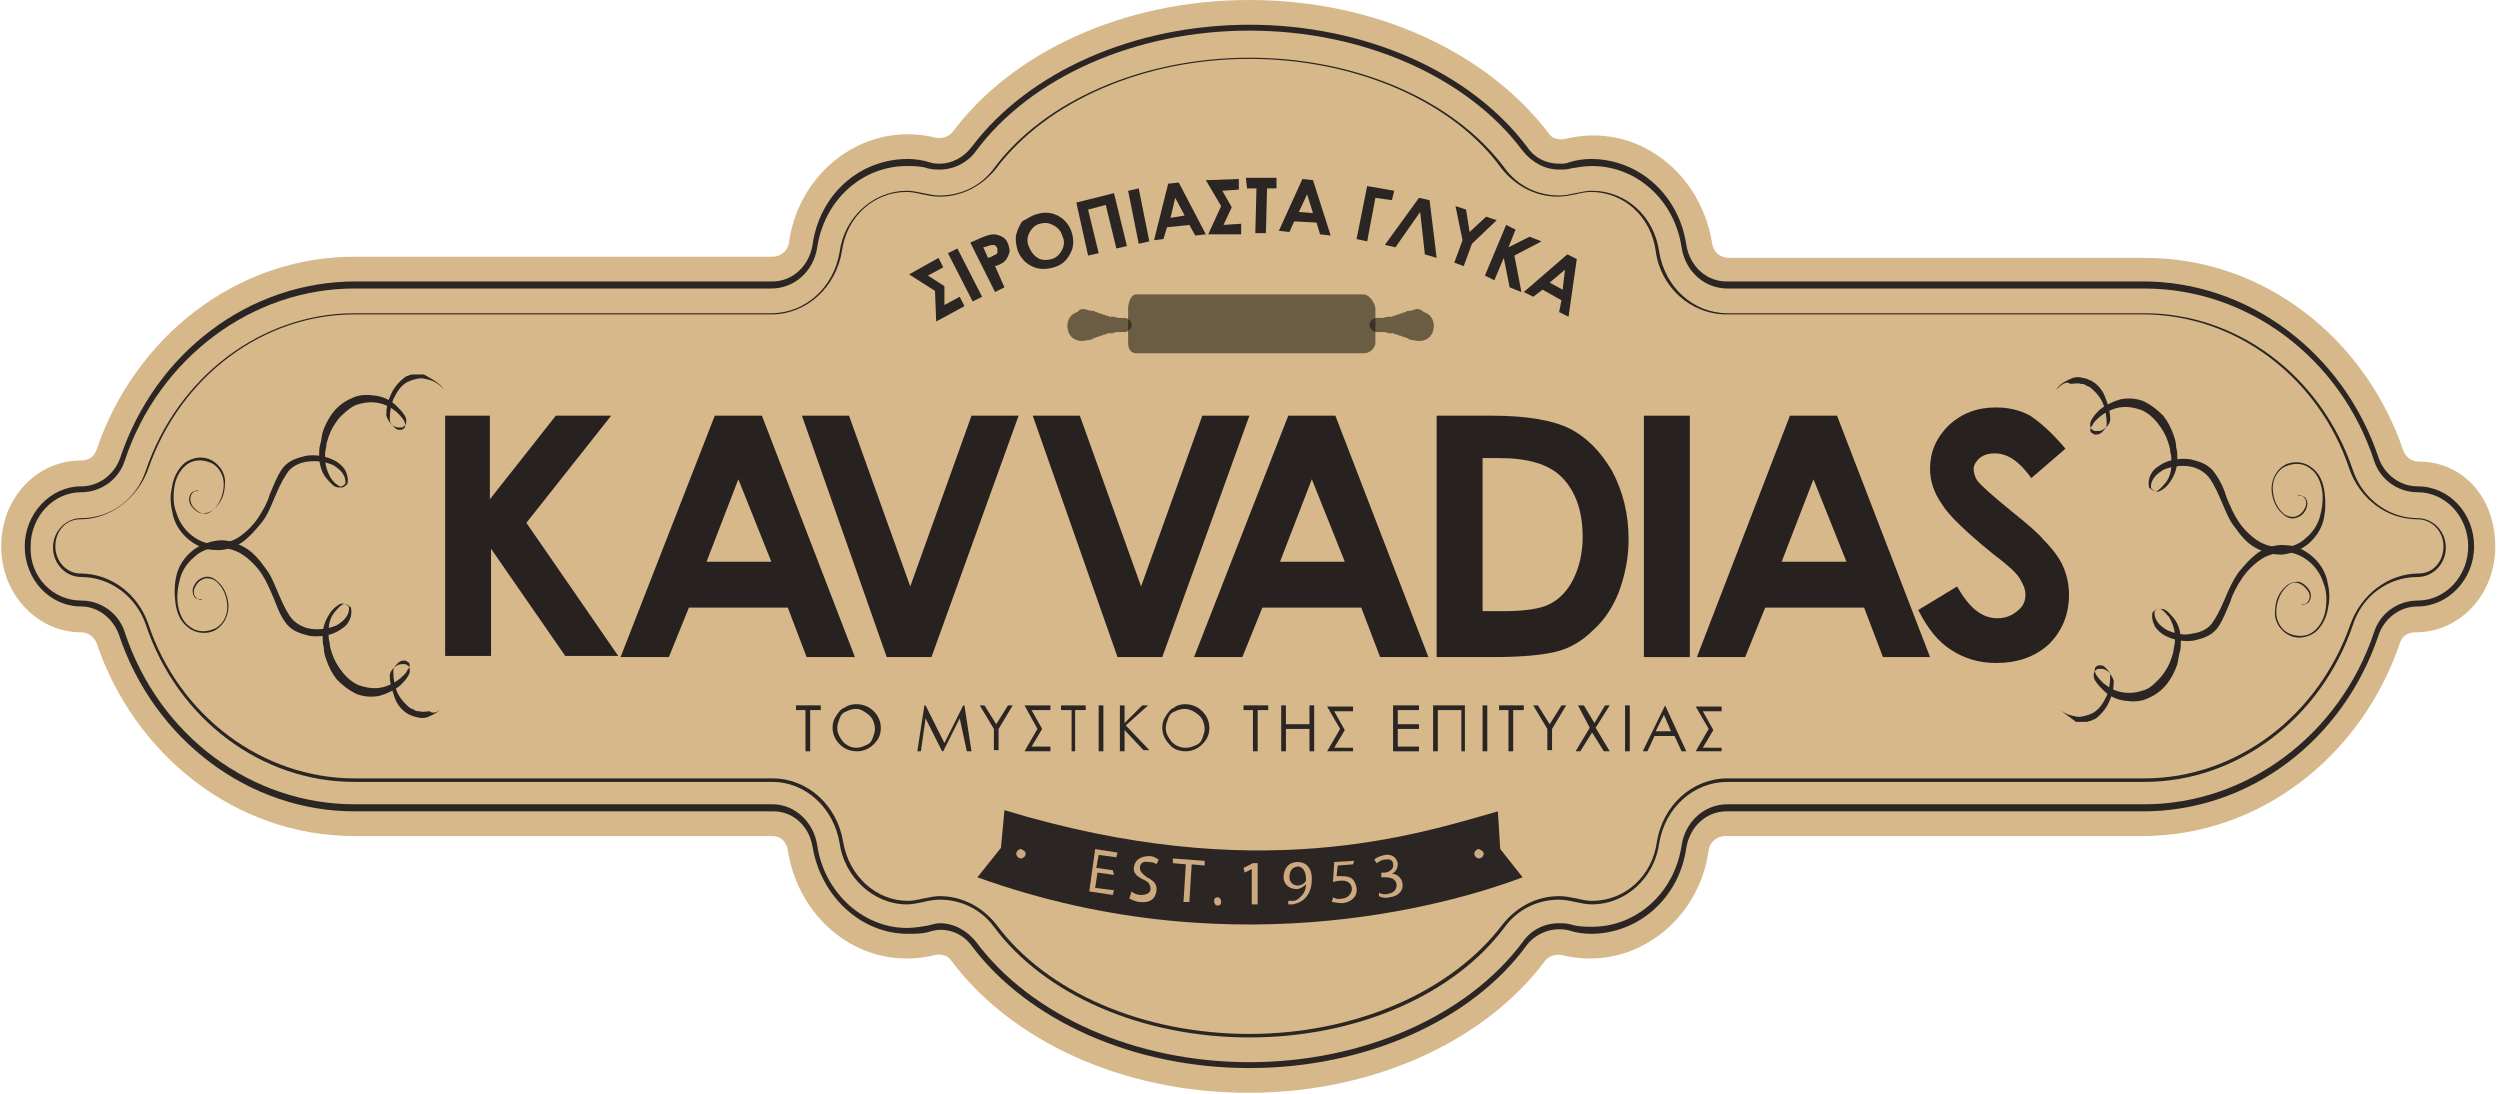 <?xml version="1.0" encoding="utf-8"?>
<!-- Generator: Adobe Illustrator 25.2.0, SVG Export Plug-In . SVG Version: 6.00 Build 0)  -->
<svg version="1.1" id="Layer_1" xmlns="http://www.w3.org/2000/svg" xmlns:xlink="http://www.w3.org/1999/xlink" x="0px" y="0px"
	 viewBox="0 0 212.3 92.9" style="enable-background:new 0 0 212.3 92.9;" xml:space="preserve">
<style type="text/css">
	.st0{fill:#D7B88A;}
	.st1{fill:#2B2523;}
	.st2{fill:#CCA97F;}
	.st3{fill:#272120;}
	.st4{opacity:0.55;fill:#13110C;}
</style>
<g>
	<g>
		<path class="st0" d="M205.4,39.2C205.4,39.2,205.4,39.2,205.4,39.2c-0.6,0-1.1-0.4-1.3-0.9c-3.2-9.5-11.8-16.4-21.9-16.4h-35.4
			c-0.7,0-1.3-0.5-1.4-1.2c-0.8-5.2-5-9.2-10.1-9.2c-0.8,0-1.6,0.1-2.4,0.3c-0.5,0.1-1.1,0-1.4-0.5C126.3,4.5,116.9,0,106.1,0
			C95.3,0,85.9,4.5,80.9,11.2c-0.3,0.4-0.9,0.6-1.4,0.5c-0.8-0.2-1.6-0.3-2.4-0.3c-5.1,0-9.4,4-10.1,9.2c-0.1,0.7-0.7,1.2-1.4,1.2
			H30.1c-10.1,0-18.7,6.9-21.9,16.4c-0.2,0.6-0.7,0.9-1.3,0.9c0,0,0,0,0,0c-3.8,0-6.8,3.2-6.8,7.3s3.1,7.3,6.8,7.3c0,0,0,0,0,0
			c0.6,0,1.1,0.4,1.3,0.9c3.2,9.5,11.8,16.4,21.9,16.4h35.5c0.7,0,1.2,0.5,1.3,1.2c0.8,5.2,5,9.2,10.1,9.2c0.8,0,1.6-0.1,2.4-0.3
			c0.5-0.1,1.1,0,1.4,0.5c5,6.7,14.4,11.2,25.2,11.2c10.8,0,20.2-4.5,25.2-11.2c0.3-0.4,0.9-0.6,1.4-0.5c0.8,0.2,1.6,0.3,2.4,0.3
			c5.1,0,9.4-4,10.1-9.2c0.1-0.7,0.7-1.2,1.4-1.2h35.4c10.1,0,18.7-6.9,21.9-16.4c0.2-0.6,0.7-0.9,1.3-0.9c0,0,0,0,0,0
			c3.8,0,6.8-3.2,6.8-7.3S209.2,39.2,205.4,39.2z"/>
	</g>
	<g>
		<path class="st1" d="M106.1,90.7c-9.8,0-18.8-4-23.6-10.4c-0.8-1.1-2.2-1.6-3.5-1.2c-0.6,0.2-1.3,0.2-1.9,0.2
			c-4,0-7.4-3.2-8.1-7.4c-0.3-1.8-1.7-3-3.3-3H30.1c-8.9,0-17-6-20-15c-0.5-1.4-1.8-2.4-3.2-2.4c-2.7,0-4.8-2.3-4.8-5.1
			c0-2.8,2.2-5.1,4.8-5.1c1.5,0,2.8-1,3.3-2.4c3-9,11-15,20-15h35.4c1.7,0,3.1-1.3,3.4-3.1c0.6-4.3,4-7.3,8.1-7.3
			c0.6,0,1.3,0.1,1.9,0.3c0.3,0.1,0.6,0.1,0.8,0.1c1,0,2-0.5,2.7-1.4c4.8-6.4,13.8-10.4,23.6-10.4c9.8,0,18.8,4,23.6,10.4
			c0.6,0.9,1.6,1.4,2.7,1.4c0.3,0,0.6,0,0.8-0.1c0.6-0.2,1.3-0.3,1.9-0.3c4.1,0,7.5,3.1,8.1,7.3c0.3,1.8,1.7,3.1,3.4,3.1h35.4
			c8.9,0,17,6,20,15c0.5,1.4,1.8,2.4,3.3,2.4c2.7,0,4.8,2.3,4.8,5.1c0,2.8-2.2,5.1-4.8,5.1c-1.5,0-2.8,1-3.3,2.4c-3,9-11,15-20,15
			h-35.4c-1.7,0-3.1,1.3-3.4,3.1c-0.6,4.3-4.1,7.3-8.1,7.3c-0.6,0-1.3-0.1-1.9-0.3c-1.3-0.3-2.7,0.2-3.5,1.2
			C125,86.7,115.9,90.7,106.1,90.7z M79.8,78.4c1.2,0,2.3,0.6,3.1,1.6c4.7,6.3,13.6,10.2,23.2,10.2c9.6,0,18.5-3.9,23.2-10.2
			c0.7-1,1.8-1.6,3.1-1.6c0.3,0,0.6,0,1,0.1c0.6,0.2,1.2,0.2,1.8,0.2c3.8,0,7-2.9,7.6-6.9c0.3-2,1.9-3.5,3.9-3.5h35.4
			c8.7,0,16.6-5.9,19.5-14.6c0.5-1.6,2-2.7,3.7-2.7c2.4,0,4.3-2.1,4.3-4.6c0-2.5-1.9-4.6-4.3-4.6c-1.7,0-3.2-1.1-3.7-2.7
			c-2.9-8.8-10.8-14.6-19.5-14.6h-35.4c-2,0-3.6-1.5-3.9-3.5c-0.6-4-3.8-6.9-7.6-6.9c-0.6,0-1.2,0.1-1.8,0.2c-0.3,0.1-0.6,0.1-1,0.1
			c-1.2,0-2.3-0.6-3.1-1.6c-4.7-6.3-13.6-10.2-23.2-10.2c-9.6,0-18.5,3.9-23.2,10.2c-0.7,1-1.9,1.6-3.1,1.6c-0.3,0-0.6,0-1-0.1
			c-0.6-0.2-1.2-0.2-1.8-0.2c-3.8,0-7,2.9-7.6,6.9c-0.3,2-1.9,3.5-3.9,3.5H30.1c-8.7,0-16.6,5.9-19.5,14.6c-0.5,1.6-2,2.7-3.7,2.7
			c-2.4,0-4.3,2.1-4.3,4.6C2.5,49,4.5,51,6.9,51c1.7,0,3.2,1.1,3.7,2.7c2.9,8.8,10.8,14.6,19.5,14.6h35.5c1.9,0,3.5,1.5,3.8,3.5
			c0.6,4,3.9,7,7.6,7c0.6,0,1.2-0.1,1.8-0.2C79.2,78.5,79.5,78.4,79.8,78.4z"/>
	</g>
	<g>
		<path class="st1" d="M106.1,88.1c-9.1,0-17.4-3.6-21.7-9.4c-1.1-1.5-2.8-2.3-4.6-2.3c-0.5,0-1,0.1-1.4,0.2
			c-0.5,0.1-0.9,0.2-1.4,0.2c-2.8,0-5.3-2.3-5.7-5.2c-0.5-3-2.9-5.2-5.7-5.2H30.1c-7.9,0-15-5.3-17.7-13.3c-0.8-2.4-3-4.1-5.5-4.1
			c-1.3,0-2.4-1.1-2.4-2.5c0-1.4,1.1-2.5,2.4-2.5c2.5,0,4.7-1.6,5.5-4.1c2.7-7.9,9.8-13.3,17.7-13.3h35.4c2.9,0,5.3-2.2,5.8-5.2
			c0.4-3,2.9-5.2,5.7-5.2c0.5,0,0.9,0.1,1.4,0.2c0.5,0.1,0.9,0.2,1.4,0.2c1.8,0,3.5-0.8,4.6-2.3c4.3-5.8,12.7-9.4,21.7-9.4
			c9.1,0,17.4,3.6,21.7,9.4c1.1,1.5,2.8,2.3,4.6,2.3c0.5,0,0.9-0.1,1.4-0.2c0.5-0.1,0.9-0.2,1.4-0.2c2.9,0,5.3,2.2,5.7,5.2
			c0.5,3,2.9,5.2,5.8,5.2h35.4c7.9,0,15,5.3,17.7,13.3c0.8,2.4,3,4.1,5.5,4.1c1.3,0,2.4,1.1,2.4,2.5c0,1.4-1.1,2.5-2.4,2.5
			c-2.5,0-4.7,1.6-5.5,4.1c-2.7,7.9-9.8,13.3-17.7,13.3h-35.4c-2.9,0-5.3,2.2-5.8,5.2c-0.4,3-2.9,5.2-5.7,5.2
			c-0.5,0-0.9-0.1-1.4-0.2c-0.5-0.1-0.9-0.2-1.4-0.2c-1.8,0-3.5,0.8-4.6,2.3C123.5,84.5,115.2,88.1,106.1,88.1z M79.8,76.1
			c1.9,0,3.6,0.9,4.8,2.4c4.3,5.8,12.5,9.3,21.5,9.3c9,0,17.2-3.6,21.5-9.3c1.2-1.5,2.9-2.4,4.8-2.4c0.5,0,1,0.1,1.5,0.2
			c0.4,0.1,0.9,0.2,1.3,0.2c2.8,0,5.1-2.1,5.5-5c0.5-3.1,3-5.4,6-5.4h35.4c7.8,0,14.8-5.3,17.5-13.1c0.9-2.5,3.2-4.3,5.8-4.3
			c1.2,0,2.1-1,2.1-2.3c0-1.3-1-2.3-2.2-2.3c-2.6,0-4.9-1.7-5.8-4.3c-2.6-7.8-9.7-13.1-17.5-13.1h-35.4c-3,0-5.6-2.3-6-5.4
			c-0.4-2.9-2.7-5-5.5-5c-0.4,0-0.9,0.1-1.3,0.2c-0.5,0.1-1,0.2-1.5,0.2c-1.9,0-3.6-0.9-4.8-2.4C123.4,8.6,115.1,5,106.1,5
			c-9,0-17.2,3.6-21.5,9.3c-1.2,1.5-2.9,2.4-4.8,2.4c-0.5,0-1-0.1-1.5-0.2c-0.4-0.1-0.9-0.2-1.3-0.2c-2.8,0-5.1,2.1-5.5,5
			c-0.5,3.1-3,5.4-6,5.4H30.1c-7.8,0-14.8,5.3-17.5,13.1c-0.9,2.5-3.2,4.3-5.8,4.3c-1.2,0-2.1,1-2.1,2.3c0,1.3,1,2.3,2.1,2.3
			c2.6,0,4.9,1.7,5.8,4.3c2.6,7.8,9.7,13.1,17.5,13.1h35.5c3,0,5.5,2.3,6,5.4c0.5,2.9,2.8,5,5.5,5c0.4,0,0.9-0.1,1.3-0.2
			C78.9,76.2,79.4,76.1,79.8,76.1z"/>
	</g>
	<path class="st1" d="M129.3,74.5c-4.5,1.7-23.8,8.1-46.3,0L85,72l0.3-3.2c21.4,6.5,34.9,2.1,41.9,0.1l0.2,3.2L129.3,74.5z"/>
	<g>
		<path class="st2" d="M94.6,74.3l-1.4-0.2L93,75.4l1.6,0.2L94.5,76l-2-0.3l0.5-3.6l1.9,0.3l-0.1,0.4l-1.5-0.2l-0.2,1.1l1.4,0.2
			L94.6,74.3z"/>
		<path class="st2" d="M96.1,75.7c0.2,0.2,0.5,0.3,0.8,0.3c0.5,0,0.8-0.2,0.8-0.5c0-0.3-0.1-0.6-0.6-0.8c-0.6-0.3-0.9-0.6-0.8-1.1
			c0.1-0.6,0.6-0.9,1.3-0.9c0.4,0,0.6,0.2,0.8,0.3l-0.2,0.4c-0.1-0.1-0.3-0.2-0.7-0.2c-0.5-0.1-0.7,0.2-0.7,0.5
			c0,0.3,0.2,0.5,0.6,0.8c0.6,0.3,0.9,0.6,0.8,1.2c-0.1,0.6-0.5,1-1.4,0.9c-0.3,0-0.7-0.2-0.9-0.3L96.1,75.7z"/>
		<path class="st2" d="M100.7,73.4l-1.1-0.1l0-0.4l2.7,0.2l0,0.4l-1.1-0.1l-0.2,3.2l-0.5,0L100.7,73.4z"/>
		<path class="st2" d="M103.1,76.5c0-0.2,0.1-0.3,0.3-0.3c0.2,0,0.3,0.2,0.3,0.4c0,0.2-0.1,0.3-0.3,0.3
			C103.2,76.9,103.1,76.7,103.1,76.5z"/>
		<path class="st2" d="M106.3,73.8L106.3,73.8l-0.6,0.3l-0.1-0.4l0.8-0.4l0.4,0l0,3.5l-0.5,0L106.3,73.8z"/>
		<path class="st2" d="M109.4,76.5c0.1,0,0.2,0,0.4,0c0.3,0,0.5-0.2,0.7-0.4c0.2-0.2,0.4-0.5,0.4-1h0c-0.2,0.2-0.5,0.4-0.8,0.4
			c-0.6,0-1.1-0.4-1.1-1c0-0.7,0.4-1.3,1.2-1.3c0.7,0,1.2,0.5,1.2,1.4c0,0.8-0.2,1.3-0.6,1.7c-0.3,0.3-0.6,0.4-1,0.5
			c-0.2,0-0.3,0-0.4,0L109.4,76.5z M109.5,74.5c0,0.4,0.3,0.7,0.7,0.7c0.3,0,0.6-0.2,0.7-0.4c0,0,0-0.1,0-0.2c0-0.6-0.3-1.1-0.8-1
			C109.7,73.7,109.5,74,109.5,74.5z"/>
		<path class="st2" d="M114.9,73.4l-1.3,0.1l-0.1,0.9c0.1,0,0.2,0,0.3,0c0.3,0,0.5,0,0.8,0.1c0.3,0.1,0.5,0.4,0.6,0.9
			c0.1,0.7-0.4,1.2-1.2,1.3c-0.4,0-0.7-0.1-0.9-0.1l0.1-0.4c0.2,0.1,0.4,0.2,0.8,0.1c0.4,0,0.8-0.4,0.8-0.8c0-0.5-0.4-0.8-1.1-0.7
			c-0.2,0-0.4,0.1-0.5,0.1l0.1-1.7l1.7-0.1L114.9,73.4z"/>
		<path class="st2" d="M117.1,75.8c0.1,0.1,0.5,0.2,0.8,0.1c0.6-0.1,0.7-0.5,0.7-0.8c-0.1-0.5-0.5-0.6-1-0.6l-0.3,0l0-0.4l0.3,0
			c0.3,0,0.8-0.3,0.7-0.7c0-0.3-0.2-0.5-0.7-0.4c-0.3,0-0.5,0.2-0.7,0.3l-0.2-0.3c0.2-0.2,0.5-0.3,0.9-0.4c0.7-0.1,1,0.3,1.1,0.7
			c0,0.4-0.1,0.7-0.5,0.9l0,0c0.4,0,0.8,0.3,0.9,0.8c0.1,0.6-0.3,1.1-1.1,1.2c-0.4,0.1-0.7,0-0.9-0.1L117.1,75.8z"/>
	</g>
	<g>
		<path class="st2" d="M87.1,72.5c0,0.2-0.2,0.4-0.4,0.4c-0.2,0-0.4-0.2-0.4-0.4c0-0.2,0.2-0.4,0.4-0.4
			C86.9,72.2,87.1,72.3,87.1,72.5z"/>
		<path class="st2" d="M126,72.5c0,0.2-0.2,0.4-0.4,0.4c-0.2,0-0.4-0.2-0.4-0.4c0-0.2,0.2-0.4,0.4-0.4C125.8,72.2,126,72.3,126,72.5
			z"/>
	</g>
	<g>
		<g>
			<path class="st1" d="M67.6,60.3v-0.4h2.1v0.4h-0.9v3.5h-0.4v-3.5H67.6z"/>
			<path class="st1" d="M72.7,59.8c0.6,0,1.1,0.2,1.5,0.6c0.4,0.4,0.6,0.9,0.6,1.4c0,0.6-0.2,1-0.6,1.4c-0.4,0.4-0.9,0.6-1.4,0.6
				c-0.6,0-1.1-0.2-1.5-0.6c-0.4-0.4-0.6-0.9-0.6-1.4c0-0.4,0.1-0.7,0.3-1c0.2-0.3,0.4-0.6,0.7-0.7C72,59.9,72.3,59.8,72.7,59.8z
				 M72.7,60.2c-0.3,0-0.6,0.1-0.8,0.2c-0.3,0.1-0.5,0.3-0.6,0.6c-0.1,0.3-0.2,0.5-0.2,0.8c0,0.5,0.2,0.8,0.5,1.2
				c0.3,0.3,0.7,0.5,1.1,0.5c0.3,0,0.6-0.1,0.8-0.2c0.3-0.1,0.5-0.3,0.6-0.6c0.1-0.3,0.2-0.5,0.2-0.8c0-0.3-0.1-0.6-0.2-0.8
				c-0.1-0.2-0.3-0.4-0.6-0.6C73.2,60.3,73,60.2,72.7,60.2z"/>
			<path class="st1" d="M77.9,63.8l0.6-3.9h0.1l1.6,3.2l1.6-3.2h0.1l0.6,3.9h-0.4L81.5,61l-1.4,2.8H80L78.6,61l-0.4,2.8H77.9z"/>
			<path class="st1" d="M83.2,59.9h0.4l1,1.6l1-1.6h0.4l-1.2,2v1.8h-0.4v-1.8L83.2,59.9z"/>
			<path class="st1" d="M89.2,63.8H87l1.1-1.9L87,59.9h2.2v0.4h-1.6l0.9,1.6l-0.9,1.5h1.6V63.8z"/>
			<path class="st1" d="M90.1,60.3v-0.4h2.1v0.4h-0.9v3.5H91v-3.5H90.1z"/>
			<path class="st1" d="M93.3,59.9h0.4v3.9h-0.4V59.9z"/>
			<path class="st1" d="M95.1,59.9h0.4v1.5l1.5-1.5h0.5l-1.9,1.7l2,2.1h-0.5L95.5,62v1.8h-0.4V59.9z"/>
			<path class="st1" d="M100.6,59.8c0.6,0,1.1,0.2,1.5,0.6c0.4,0.4,0.6,0.9,0.6,1.4c0,0.6-0.2,1-0.6,1.4c-0.4,0.4-0.9,0.6-1.4,0.6
				c-0.6,0-1.1-0.2-1.4-0.6c-0.4-0.4-0.6-0.9-0.6-1.4c0-0.4,0.1-0.7,0.3-1c0.2-0.3,0.4-0.6,0.7-0.7C99.9,59.9,100.3,59.8,100.6,59.8
				z M100.6,60.2c-0.3,0-0.6,0.1-0.8,0.2c-0.3,0.1-0.5,0.3-0.6,0.6c-0.1,0.3-0.2,0.5-0.2,0.8c0,0.5,0.2,0.8,0.5,1.2
				c0.3,0.3,0.7,0.5,1.2,0.5c0.3,0,0.6-0.1,0.8-0.2c0.3-0.1,0.5-0.3,0.6-0.6c0.1-0.3,0.2-0.5,0.2-0.8c0-0.3-0.1-0.6-0.2-0.8
				c-0.1-0.2-0.3-0.4-0.6-0.6C101.2,60.3,100.9,60.2,100.6,60.2z"/>
			<path class="st1" d="M105.6,60.3v-0.4h2.1v0.4h-0.9v3.5h-0.4v-3.5H105.6z"/>
			<path class="st1" d="M108.8,59.9h0.4v1.6h2v-1.6h0.4v3.9h-0.4v-1.9h-2v1.9h-0.4V59.9z"/>
			<path class="st1" d="M115,63.8h-2.3l1.1-1.9l-1.1-1.9h2.2v0.4h-1.6l0.9,1.6l-0.9,1.5h1.6V63.8z"/>
			<path class="st1" d="M118.3,59.9h2.2v0.4h-1.8v1.2h1.8v0.4h-1.8v1.5h1.8v0.4h-2.2V59.9z"/>
			<path class="st1" d="M124.5,63.8h-0.4v-3.5h-2v3.5h-0.4v-3.9h2.7V63.8z"/>
			<path class="st1" d="M125.9,59.9h0.4v3.9h-0.4V59.9z"/>
			<path class="st1" d="M127.3,60.3v-0.4h2.1v0.4h-0.9v3.5h-0.4v-3.5H127.3z"/>
			<path class="st1" d="M130.2,59.9h0.4l1,1.6l1-1.6h0.4l-1.2,2v1.8h-0.4v-1.8L130.2,59.9z"/>
			<path class="st1" d="M134,59.9h0.5l0.9,1.5l0.9-1.5h0.4l-1.2,1.9l1.2,2h-0.5l-1-1.6l-1,1.6h-0.4l1.2-2L134,59.9z"/>
			<path class="st1" d="M138,59.9h0.4v3.9H138V59.9z"/>
			<path class="st1" d="M141.4,59.9l1.8,3.9h-0.4l-0.6-1.3h-1.7l-0.6,1.3h-0.4L141.4,59.9L141.4,59.9z M141.3,60.7l-0.7,1.4h1.3
				L141.3,60.7z"/>
			<path class="st1" d="M146.3,63.8H144l1.1-1.9l-1.1-1.9h2.2v0.4h-1.6l0.9,1.6l-0.9,1.5h1.6V63.8z"/>
		</g>
	</g>
	<g>
		<path class="st3" d="M37.7,35.3h3.9v7.1l5.6-7.1h4.7l-7.2,9.1l7.8,11.3H48l-6.3-9.1v9.1h-3.9V35.3z"/>
		<path class="st3" d="M60.7,35.3h4l7.9,20.5h-4.1l-1.6-4.2h-8.4l-1.7,4.2h-4.1L60.7,35.3z M62.7,40.7l-2.7,7h5.5L62.7,40.7z"/>
		<path class="st3" d="M87.7,35.3h4l5.2,14.5l5.2-14.5h4l-7.4,20.5h-3.8L87.7,35.3z"/>
		<path class="st3" d="M68.1,35.3h4l5.2,14.5l5.2-14.5h4l-7.4,20.5h-3.8L68.1,35.3z"/>
		<path class="st3" d="M109.4,35.3h4l7.9,20.5h-4.1l-1.6-4.2h-8.4l-1.7,4.2h-4.1L109.4,35.3z M111.4,40.7l-2.7,7h5.5L111.4,40.7z"/>
		<path class="st3" d="M122.1,35.3h4.6c3,0,5.2,0.4,6.6,1.1c1.4,0.7,2.6,1.9,3.6,3.6c0.9,1.7,1.4,3.6,1.4,5.8c0,1.6-0.3,3-0.8,4.4
			c-0.5,1.3-1.2,2.4-2.2,3.3c-0.9,0.9-1.9,1.5-3,1.8c-1.1,0.3-2.9,0.5-5.6,0.5h-4.7V35.3z M125.9,39v12.9h1.8c1.8,0,3.1-0.2,3.9-0.6
			c0.8-0.4,1.5-1.1,2-2.1c0.5-1,0.8-2.2,0.8-3.6c0-2.2-0.6-3.9-1.8-5.1c-1.1-1.1-2.9-1.6-5.3-1.6H125.9z"/>
		<path class="st3" d="M139.6,35.3h3.9v20.5h-3.9V35.3z"/>
		<path class="st3" d="M152,35.3h4l7.9,20.5h-4l-1.6-4.2h-8.4l-1.7,4.2h-4.1L152,35.3z M154,40.7l-2.7,7h5.5L154,40.7z"/>
		<path class="st3" d="M175.4,38.1l-2.9,2.5c-1-1.4-2-2.1-3.1-2.1c-0.5,0-0.9,0.1-1.3,0.4c-0.3,0.3-0.5,0.6-0.5,0.9
			c0,0.3,0.1,0.7,0.3,1c0.3,0.4,1.3,1.3,2.9,2.6c1.5,1.2,2.4,2,2.7,2.4c0.8,0.8,1.4,1.6,1.7,2.3c0.3,0.7,0.5,1.5,0.5,2.4
			c0,1.7-0.6,3.1-1.7,4.2c-1.2,1.1-2.7,1.6-4.5,1.6c-1.5,0-2.7-0.4-3.8-1.1c-1.1-0.7-2-1.8-2.8-3.4l3.3-2c1,1.8,2.1,2.7,3.4,2.7
			c0.7,0,1.2-0.2,1.7-0.6c0.5-0.4,0.7-0.8,0.7-1.4c0-0.5-0.2-0.9-0.5-1.4c-0.3-0.5-1.1-1.2-2.3-2.1c-2.2-1.8-3.7-3.2-4.3-4.2
			c-0.7-1-1-2-1-3c0-1.4,0.5-2.6,1.6-3.7c1.1-1,2.4-1.5,4-1.5c1,0,2,0.2,2.9,0.7C173.3,35.9,174.3,36.8,175.4,38.1z"/>
	</g>
	<g>
		<g>
			<path class="st1" d="M79.5,27.3l-0.1-2.6l-2.2-1.4l2.5-1.4l0.4,0.8l-1.3,0.7l1.4,0.9l0,1.6l1.3-0.7l0.4,0.8L79.5,27.3z"/>
			<path class="st1" d="M80.5,21.5l0.8-0.4l2.1,4.1l-0.8,0.4L80.5,21.5z"/>
			<path class="st1" d="M82.4,20.6l0.9-0.4c0.5-0.2,0.8-0.3,1.1-0.3c0.2,0,0.5,0.1,0.7,0.2c0.2,0.1,0.4,0.3,0.5,0.6
				c0.1,0.3,0.2,0.6,0.1,0.8c-0.1,0.3-0.2,0.5-0.4,0.7c-0.1,0.1-0.4,0.3-0.8,0.4l0.8,1.8l-0.8,0.4L82.4,20.6z M83.9,21.9l0.3-0.1
				c0.2-0.1,0.3-0.2,0.4-0.2c0.1-0.1,0.1-0.1,0.1-0.2c0-0.1,0-0.2,0-0.3c-0.1-0.2-0.2-0.3-0.3-0.3c-0.1,0-0.3,0-0.5,0.1L83.5,21
				L83.9,21.9z"/>
			<path class="st1" d="M88,18.2c0.6-0.2,1.2-0.2,1.8,0.1c0.6,0.3,1,0.8,1.2,1.4c0.2,0.6,0.2,1.3-0.1,1.8c-0.3,0.6-0.7,1-1.4,1.2
				c-0.7,0.2-1.3,0.2-1.9-0.1c-0.6-0.3-1-0.8-1.2-1.4c-0.1-0.4-0.2-0.8-0.1-1.3c0.1-0.4,0.3-0.8,0.5-1.1
				C87.2,18.6,87.6,18.3,88,18.2z M88.3,19c-0.4,0.1-0.7,0.4-0.9,0.8c-0.2,0.4-0.2,0.8,0,1.2c0.2,0.5,0.5,0.8,0.9,1
				c0.3,0.1,0.7,0.1,1,0c0.4-0.1,0.7-0.4,0.9-0.8c0.2-0.4,0.2-0.8,0-1.2c-0.1-0.4-0.4-0.7-0.8-0.9C89,18.9,88.7,18.9,88.3,19z"/>
			<path class="st1" d="M91.4,17.2l3.2-0.8l1.1,4.5l-0.9,0.2l-0.9-3.7l-1.5,0.4l0.9,3.7l-0.9,0.2L91.4,17.2z"/>
			<path class="st1" d="M95.8,16.2l0.9-0.2l0.9,4.5l-0.9,0.2L95.8,16.2z"/>
			<path class="st1" d="M99.2,15.6l0.9-0.1l2.3,4.4l-0.9,0.1l-0.5-0.9l-1.9,0.2l-0.3,1L98,20.4L99.2,15.6z M99.8,16.8l-0.4,1.7
				l1.2-0.2L99.8,16.8z"/>
			<path class="st1" d="M102.6,19.9l1.1-2.4l-1.3-2.2l2.8-0.1l0,0.9l-1.4,0.1l0.8,1.4l-0.7,1.5l1.5-0.1l0,0.9L102.6,19.9z"/>
			<path class="st1" d="M105.8,15.1l2.6,0l0,0.9l-0.8,0l-0.1,3.8l-0.9,0l0.1-3.8l-0.8,0L105.8,15.1z"/>
			<path class="st1" d="M110.6,15.2l0.9,0.1l1.5,4.7l-0.9-0.1l-0.3-1l-1.9-0.1l-0.4,0.9l-0.9-0.1L110.6,15.2z M111,16.5l-0.7,1.5
				l1.2,0.1L111,16.5z"/>
			<path class="st1" d="M116.1,15.8l2.3,0.4l-0.2,0.8l-1.4-0.2l-0.7,3.7l-0.9-0.2L116.1,15.8z"/>
			<path class="st1" d="M121,21.6l-0.4-3.6l-2.1,3l-0.9-0.2l2.9-4l0.9,0.2l0.6,4.9L121,21.6z"/>
			<path class="st1" d="M123.6,17.5l0.9,0.3l0.3,1.9l1.4-1.3l0.9,0.3l-2.1,2l-0.7,1.9l-0.8-0.3l0.7-1.9L123.6,17.5z"/>
			<path class="st1" d="M127.9,19.1l0.8,0.4l-0.6,1.5l1.8-0.9l1,0.4l-2.3,1.2l0.6,3.1l-1-0.4l-0.5-2.5l-0.8,1.9l-0.8-0.4L127.9,19.1
				z"/>
			<path class="st1" d="M133.1,21.6l0.8,0.4l-0.7,4.9l-0.8-0.4l0.2-1l-1.6-0.9l-0.8,0.6l-0.8-0.4L133.1,21.6z M132.9,22.9l-1.3,1.1
				l1.1,0.6L132.9,22.9z"/>
		</g>
	</g>
	<path class="st1" d="M174.6,33.1c0.3-0.5,0.9-0.8,1.4-1c0.3-0.1,0.6-0.1,0.9,0c0.2,0,0.3,0.1,0.4,0.1c0.1,0.1,0.3,0.1,0.4,0.2
		c0.5,0.3,0.9,0.8,1.1,1.4c0.2,0.5,0.4,1.2,0.4,1.8v0l0,0c0,0.3-0.2,0.6-0.5,0.8c-0.1,0.1-0.3,0.2-0.5,0.2c-0.1,0-0.2,0-0.3,0
		c-0.1,0-0.2-0.1-0.2-0.1l0,0c-0.2-0.1-0.2-0.3-0.2-0.5c0-0.2,0.1-0.3,0.2-0.5c0.2-0.3,0.4-0.5,0.6-0.7c0.5-0.4,1.1-0.7,1.8-0.9
		c0.6-0.1,1.3-0.1,2,0.2c0.6,0.3,1.1,0.7,1.6,1.2c0.4,0.5,0.7,1.1,0.9,1.7c0.1,0.3,0.2,0.6,0.2,1c0.1,0.3,0.1,0.7,0.1,1
		c0,0.7-0.2,1.3-0.6,1.9c-0.2,0.3-0.4,0.5-0.7,0.7c-0.2,0.1-0.3,0.2-0.6,0.1c-0.2,0-0.4-0.2-0.5-0.3l0,0l0,0c-0.1-0.4,0-0.9,0.2-1.2
		c0.2-0.4,0.6-0.6,0.9-0.8c0.7-0.4,1.6-0.5,2.4-0.4c0.4,0.1,0.8,0.2,1.2,0.4c0.4,0.2,0.7,0.5,0.9,0.8c0.5,0.7,0.8,1.4,1,2.1
		c0.3,0.7,0.6,1.4,1,2c0.4,0.6,1,1.2,1.6,1.6c0.6,0.4,1.4,0.6,2.1,0.6c0.7,0,1.5-0.3,2-0.8c0.6-0.5,1-1.1,1.2-1.8
		c0.2-0.7,0.3-1.5,0.2-2.2c-0.1-0.7-0.4-1.5-1-1.9c-0.6-0.5-1.4-0.5-2.1-0.2c-0.7,0.3-1.1,1.1-1.1,1.8c0,0.7,0.2,1.5,0.8,2.1
		c0.3,0.3,0.6,0.4,1,0.4c0.4-0.1,0.7-0.3,0.9-0.7c0.2-0.3,0.2-0.8-0.1-1c-0.1-0.1-0.3-0.2-0.5-0.1c-0.2,0-0.3,0.2-0.3,0.4
		c0-0.2,0.1-0.4,0.3-0.4c0.2,0,0.4,0,0.6,0.1c0.3,0.3,0.3,0.7,0.1,1.1c-0.2,0.4-0.5,0.6-0.9,0.7c-0.4,0.1-0.8-0.1-1.1-0.4
		c-0.6-0.5-0.9-1.4-0.9-2.1c0-0.8,0.4-1.6,1.1-2c0.7-0.4,1.7-0.3,2.3,0.2c0.7,0.5,1,1.3,1.1,2.1c0.1,0.8,0.1,1.6-0.1,2.4
		c-0.2,0.8-0.7,1.5-1.3,2c-0.6,0.5-1.4,0.8-2.2,0.9c-0.8,0-1.6-0.2-2.3-0.6c-0.7-0.4-1.2-1-1.7-1.7c-0.5-0.6-0.8-1.4-1.1-2.1
		c-0.3-0.7-0.6-1.4-1-2c-0.4-0.6-1.1-1-1.8-1.1c-0.7-0.1-1.5,0-2.2,0.3c-0.3,0.2-0.6,0.4-0.8,0.7c-0.2,0.3-0.3,0.6-0.2,1l0-0.1
		c0.2,0.2,0.4,0.3,0.6,0.1c0.2-0.1,0.4-0.4,0.6-0.6c0.4-0.5,0.5-1.1,0.5-1.7c0-0.3,0-0.6-0.1-0.9c0-0.3-0.1-0.6-0.2-0.9
		c-0.2-0.6-0.5-1.1-0.9-1.6c-0.4-0.5-0.9-0.9-1.4-1.1c-0.6-0.2-1.2-0.3-1.8-0.2c-0.6,0.1-1.2,0.4-1.7,0.8c-0.2,0.2-0.5,0.4-0.6,0.7
		c-0.2,0.2-0.3,0.6,0,0.7l0,0l0,0c0,0,0.1,0.1,0.2,0.1c0.1,0,0.1,0,0.2,0c0.1,0,0.3-0.1,0.4-0.2c0.2-0.2,0.4-0.4,0.4-0.7v0
		c0-0.6-0.1-1.2-0.3-1.7c-0.2-0.5-0.6-1-1.1-1.4c-0.1-0.1-0.3-0.1-0.4-0.2c-0.1-0.1-0.3-0.1-0.4-0.1c-0.3-0.1-0.6,0-0.9,0
		C175.5,32.3,175,32.7,174.6,33.1z"/>
	<path class="st1" d="M174.6,59.9c0.4,0.5,0.9,0.8,1.5,0.9c0.3,0.1,0.6,0.1,0.9,0c0.1,0,0.3-0.1,0.4-0.1c0.1-0.1,0.3-0.1,0.4-0.2
		c0.5-0.3,0.8-0.8,1.1-1.4c0.2-0.5,0.3-1.1,0.3-1.7v0c0-0.3-0.2-0.5-0.4-0.7c-0.1-0.1-0.2-0.2-0.4-0.2c-0.1,0-0.1,0-0.2,0
		c-0.1,0-0.1,0.1-0.2,0.1l0,0l0,0c-0.2,0.2-0.1,0.5,0,0.7c0.2,0.3,0.4,0.5,0.6,0.7c0.5,0.4,1,0.7,1.7,0.8c0.6,0.1,1.2,0,1.8-0.2
		c0.6-0.2,1-0.7,1.4-1.1c0.4-0.5,0.7-1,0.9-1.6c0.1-0.3,0.2-0.6,0.2-0.9c0.1-0.3,0.1-0.6,0.1-0.9c0-0.6-0.2-1.2-0.5-1.7
		c-0.2-0.2-0.4-0.5-0.6-0.6c-0.2-0.2-0.5-0.1-0.6,0.1l0-0.1c-0.1,0.3,0,0.7,0.2,1c0.2,0.3,0.5,0.5,0.8,0.7c0.7,0.3,1.4,0.5,2.2,0.3
		c0.7-0.1,1.4-0.4,1.8-1.1c0.4-0.6,0.7-1.3,1-2c0.3-0.7,0.6-1.4,1.1-2.1c0.5-0.6,1-1.2,1.7-1.7c0.7-0.4,1.5-0.7,2.3-0.6
		c0.8,0,1.6,0.4,2.2,0.9c0.6,0.5,1.1,1.2,1.3,2c0.2,0.8,0.3,1.6,0.1,2.4c-0.1,0.8-0.5,1.6-1.1,2.1c-0.7,0.5-1.6,0.6-2.3,0.2
		c-0.7-0.4-1.2-1.2-1.1-2c0-0.8,0.3-1.6,0.9-2.1c0.3-0.3,0.7-0.4,1.1-0.4c0.4,0.1,0.7,0.4,0.9,0.7c0.2,0.3,0.2,0.8-0.1,1.1
		c-0.2,0.1-0.4,0.2-0.6,0.1c-0.2,0-0.3-0.2-0.3-0.4c0,0.2,0.1,0.4,0.3,0.4c0.2,0,0.4,0,0.5-0.1c0.3-0.3,0.3-0.7,0.1-1
		c-0.2-0.3-0.5-0.6-0.9-0.7c-0.4-0.1-0.7,0.1-1,0.4c-0.5,0.5-0.8,1.3-0.8,2.1c0,0.7,0.4,1.5,1.1,1.8c0.7,0.3,1.5,0.3,2.1-0.2
		c0.6-0.5,0.9-1.2,1-1.9c0.1-0.7,0.1-1.5-0.2-2.2c-0.2-0.7-0.7-1.4-1.2-1.8c-0.6-0.5-1.3-0.8-2-0.8c-0.7,0-1.5,0.2-2.1,0.6
		c-0.6,0.4-1.2,1-1.6,1.6c-0.4,0.6-0.8,1.3-1,2c-0.3,0.7-0.6,1.5-1,2.1c-0.2,0.3-0.5,0.6-0.9,0.8c-0.4,0.2-0.8,0.3-1.2,0.4
		c-0.8,0.1-1.6,0-2.4-0.4c-0.4-0.2-0.7-0.5-0.9-0.8c-0.2-0.4-0.3-0.8-0.2-1.2l0,0l0,0c0.1-0.1,0.3-0.3,0.5-0.3c0.2,0,0.4,0,0.6,0.1
		c0.3,0.2,0.5,0.5,0.7,0.7c0.4,0.5,0.6,1.2,0.6,1.9c0,0.3,0,0.7-0.1,1c-0.1,0.3-0.1,0.6-0.2,1c-0.2,0.6-0.5,1.2-0.9,1.7
		c-0.4,0.5-0.9,0.9-1.6,1.2c-0.6,0.3-1.3,0.3-2,0.2c-0.7-0.1-1.3-0.4-1.8-0.9c-0.2-0.2-0.5-0.5-0.6-0.7c-0.1-0.1-0.2-0.3-0.2-0.5
		c0-0.2,0-0.4,0.2-0.5l0,0c0.1-0.1,0.1-0.1,0.2-0.1c0.1,0,0.2,0,0.3,0c0.2,0,0.3,0.1,0.5,0.2c0.2,0.2,0.4,0.5,0.5,0.8l0,0v0
		c0,0.6-0.1,1.2-0.4,1.8c-0.2,0.5-0.6,1-1.1,1.4c-0.1,0.1-0.3,0.1-0.4,0.2c-0.1,0-0.3,0.1-0.4,0.1c-0.3,0-0.6,0-0.9,0
		C175.5,60.7,175,60.4,174.6,59.9z"/>
	<path class="st1" d="M37.7,59.9c-0.3,0.5-0.9,0.8-1.4,1c-0.3,0.1-0.6,0.1-0.9,0c-0.1,0-0.3-0.1-0.4-0.1c-0.1-0.1-0.3-0.1-0.4-0.2
		c-0.5-0.3-0.9-0.8-1.1-1.4c-0.2-0.6-0.4-1.2-0.4-1.8v0l0,0c0-0.3,0.2-0.6,0.5-0.8c0.1-0.1,0.3-0.2,0.5-0.2c0.1,0,0.2,0,0.3,0
		c0.1,0,0.2,0.1,0.2,0.1l0,0c0.2,0.1,0.2,0.3,0.2,0.5c0,0.2-0.1,0.3-0.2,0.5c-0.2,0.3-0.4,0.5-0.6,0.7c-0.5,0.4-1.1,0.7-1.8,0.9
		c-0.6,0.1-1.3,0.1-2-0.2c-0.6-0.3-1.1-0.7-1.6-1.2c-0.4-0.5-0.7-1.1-0.9-1.7c-0.1-0.3-0.2-0.6-0.2-1c-0.1-0.3-0.1-0.7-0.1-1
		c0-0.7,0.2-1.3,0.6-1.9c0.2-0.3,0.4-0.5,0.7-0.7c0.1-0.1,0.3-0.2,0.6-0.1c0.2,0,0.4,0.2,0.5,0.3l0,0l0,0c0.1,0.4,0,0.9-0.2,1.2
		c-0.2,0.4-0.6,0.6-0.9,0.8c-0.7,0.4-1.6,0.5-2.4,0.4c-0.4-0.1-0.8-0.2-1.2-0.4c-0.4-0.2-0.7-0.5-0.9-0.8c-0.5-0.7-0.7-1.4-1-2.1
		c-0.3-0.7-0.6-1.4-1-2c-0.4-0.6-1-1.2-1.6-1.6c-0.6-0.4-1.4-0.6-2.1-0.6c-0.7,0-1.5,0.3-2,0.8c-0.6,0.5-1,1.1-1.2,1.8
		c-0.2,0.7-0.3,1.5-0.2,2.2c0.1,0.7,0.4,1.5,1,1.9c0.6,0.5,1.4,0.5,2.1,0.2c0.7-0.3,1.1-1.1,1.1-1.8c0-0.7-0.2-1.5-0.8-2.1
		c-0.3-0.3-0.6-0.4-1-0.4c-0.4,0.1-0.7,0.3-0.9,0.7c-0.2,0.3-0.2,0.8,0.1,1c0.1,0.1,0.3,0.2,0.5,0.1c0.2,0,0.3-0.2,0.3-0.4
		c0,0.2-0.1,0.4-0.3,0.4c-0.2,0-0.4,0-0.6-0.1c-0.3-0.3-0.3-0.8-0.1-1.1c0.2-0.4,0.5-0.6,0.9-0.7c0.4-0.1,0.8,0.1,1.1,0.4
		c0.6,0.5,0.9,1.4,0.9,2.1c0,0.8-0.4,1.6-1.1,2c-0.7,0.4-1.7,0.3-2.3-0.2c-0.7-0.5-1-1.3-1.1-2.1c-0.1-0.8-0.1-1.6,0.1-2.4
		c0.2-0.8,0.7-1.5,1.3-2c0.6-0.5,1.4-0.8,2.2-0.9c0.8-0.1,1.6,0.2,2.3,0.6c0.7,0.4,1.2,1,1.7,1.7c0.5,0.6,0.8,1.4,1.1,2.1
		c0.3,0.7,0.6,1.4,1,2c0.4,0.6,1.1,1,1.8,1.1c0.7,0.1,1.5,0,2.2-0.3c0.3-0.2,0.6-0.4,0.8-0.7c0.2-0.3,0.3-0.6,0.2-1l0,0.1
		c-0.2-0.2-0.4-0.3-0.6-0.1c-0.2,0.1-0.4,0.4-0.6,0.6c-0.4,0.5-0.5,1.1-0.5,1.7c0,0.3,0,0.6,0.1,0.9c0,0.3,0.1,0.6,0.2,0.9
		c0.2,0.6,0.5,1.1,0.9,1.6c0.4,0.5,0.9,0.9,1.4,1.1c0.6,0.2,1.2,0.3,1.8,0.2c0.6-0.1,1.2-0.4,1.7-0.8c0.2-0.2,0.5-0.4,0.6-0.7
		c0.2-0.2,0.3-0.6,0-0.7h0l0,0c0,0-0.1-0.1-0.2-0.1c-0.1,0-0.1,0-0.2,0c-0.1,0-0.3,0.1-0.4,0.2c-0.2,0.2-0.4,0.4-0.4,0.7l0,0
		c0,0.6,0.1,1.2,0.3,1.7c0.2,0.5,0.6,1,1.1,1.4c0.1,0.1,0.3,0.1,0.4,0.2c0.1,0.1,0.3,0.1,0.4,0.1c0.3,0.1,0.6,0,0.9,0
		C36.8,60.7,37.4,60.4,37.7,59.9z"/>
	<path class="st1" d="M37.7,33.1c-0.4-0.5-0.9-0.8-1.5-0.9c-0.3-0.1-0.6-0.1-0.9,0c-0.1,0-0.3,0.1-0.4,0.1c-0.1,0.1-0.3,0.1-0.4,0.2
		c-0.5,0.3-0.8,0.8-1.1,1.4c-0.2,0.5-0.3,1.1-0.3,1.7l0,0c0,0.3,0.2,0.5,0.4,0.7c0.1,0.1,0.2,0.2,0.4,0.2c0.1,0,0.1,0,0.2,0
		c0.1,0,0.1-0.1,0.2-0.1l0,0l0,0c0.2-0.2,0.1-0.5,0-0.7c-0.2-0.3-0.4-0.5-0.6-0.7c-0.5-0.4-1-0.7-1.7-0.8c-0.6-0.1-1.2,0-1.8,0.2
		c-0.6,0.3-1,0.7-1.4,1.1c-0.4,0.5-0.7,1-0.9,1.6c-0.1,0.3-0.2,0.6-0.2,0.9c-0.1,0.3-0.1,0.6-0.1,0.9c0,0.6,0.2,1.2,0.5,1.7
		c0.2,0.3,0.4,0.5,0.6,0.6c0.2,0.2,0.4,0.1,0.6-0.1l0,0.1c0.1-0.3,0-0.7-0.2-1c-0.2-0.3-0.5-0.5-0.8-0.7c-0.7-0.3-1.4-0.4-2.2-0.3
		c-0.7,0.1-1.4,0.4-1.8,1.1c-0.4,0.6-0.7,1.3-1,2c-0.3,0.7-0.6,1.5-1.1,2.1c-0.5,0.6-1,1.2-1.7,1.7c-0.7,0.4-1.5,0.7-2.3,0.6
		c-0.8,0-1.6-0.4-2.2-0.9c-0.6-0.5-1.1-1.2-1.3-2c-0.2-0.8-0.3-1.6-0.1-2.4c0.1-0.8,0.5-1.6,1.1-2.1c0.7-0.5,1.6-0.6,2.3-0.2
		c0.7,0.4,1.2,1.2,1.1,2c0,0.8-0.3,1.6-0.9,2.1c-0.3,0.3-0.7,0.4-1.1,0.4c-0.4-0.1-0.7-0.4-0.9-0.7c-0.2-0.3-0.2-0.8,0.1-1.1
		c0.2-0.1,0.4-0.2,0.6-0.1c0.2,0,0.3,0.2,0.3,0.4c0-0.2-0.1-0.4-0.3-0.4c-0.2,0-0.4,0-0.5,0.1c-0.3,0.3-0.3,0.7-0.1,1.1
		c0.2,0.3,0.5,0.6,0.9,0.7c0.4,0.1,0.7-0.1,1-0.4c0.5-0.5,0.8-1.3,0.8-2.1c0-0.7-0.4-1.5-1.1-1.8c-0.7-0.3-1.5-0.3-2.1,0.2
		c-0.6,0.5-0.9,1.2-1,1.9c-0.1,0.7-0.1,1.5,0.2,2.2c0.2,0.7,0.7,1.4,1.2,1.8c0.6,0.5,1.3,0.8,2,0.8c0.7,0,1.5-0.2,2.1-0.6
		c0.6-0.4,1.2-1,1.6-1.6c0.4-0.6,0.8-1.3,1-2c0.3-0.7,0.6-1.5,1-2.1c0.2-0.3,0.5-0.6,0.9-0.8c0.4-0.2,0.8-0.3,1.2-0.4
		c0.8-0.1,1.6,0,2.4,0.4c0.4,0.2,0.7,0.5,0.9,0.8c0.2,0.4,0.3,0.8,0.2,1.2l0,0l0,0c-0.1,0.1-0.3,0.3-0.5,0.3c-0.2,0-0.4,0-0.6-0.1
		c-0.3-0.2-0.5-0.5-0.7-0.7c-0.4-0.5-0.6-1.2-0.6-1.9c0-0.3,0-0.7,0.1-1c0.1-0.3,0.1-0.6,0.2-1c0.2-0.6,0.5-1.2,0.9-1.7
		c0.4-0.5,0.9-0.9,1.6-1.2c0.6-0.3,1.3-0.3,2-0.2c0.7,0.1,1.3,0.4,1.8,0.9c0.2,0.2,0.5,0.5,0.6,0.7c0.1,0.1,0.2,0.3,0.2,0.5
		c0,0.2,0,0.4-0.2,0.5l0,0c-0.1,0.1-0.1,0.1-0.2,0.1c-0.1,0-0.2,0-0.3,0c-0.2,0-0.3-0.1-0.5-0.2c-0.2-0.2-0.4-0.5-0.5-0.8l0,0v0
		c0-0.6,0.1-1.2,0.4-1.8c0.2-0.5,0.6-1,1.1-1.4c0.1-0.1,0.3-0.2,0.4-0.2c0.1-0.1,0.3-0.1,0.4-0.1c0.3,0,0.6,0,0.9,0
		C36.9,32.3,37.4,32.6,37.7,33.1z"/>
	<g>
		<path class="st4" d="M116.8,29.1c0,0.4-0.4,0.9-1,0.9H96.5c-0.5,0-0.7-0.4-0.7-0.9v-2.9c0-0.4,0.2-1.2,0.7-1.2h19.3
			c0.5,0,1,0.8,1,1.2V29.1z"/>
		<path class="st4" d="M92.3,26.3c0,0,0.2,0.1,0.5,0.1c0.1,0,0.2,0,0.2,0.1c0.1,0,0.2,0,0.3,0.1c0.1,0,0.2,0,0.3,0.1
			c0.1,0,0.2,0,0.3,0.1c0.1,0,0.2,0,0.3,0.1c0.1,0,0.2,0,0.3,0c0.2,0,0.4,0.1,0.5,0.1c0.2,0,0.3,0,0.4,0c0.1,0,0.1,0,0.1,0
			c0.3,0,0.6,0.3,0.6,0.6c0,0.3-0.3,0.6-0.6,0.6c0,0-0.1,0-0.1,0c-0.1,0-0.2,0-0.4,0c-0.2,0-0.3,0-0.5,0.1c-0.1,0-0.2,0-0.3,0
			c-0.1,0-0.2,0-0.3,0.1c-0.1,0-0.2,0-0.3,0.1c-0.1,0-0.2,0-0.3,0.1c-0.1,0-0.2,0-0.3,0.1c-0.1,0-0.2,0-0.2,0.1
			c-0.3,0.1-0.5,0.1-0.5,0.1c-0.7,0.2-1.4-0.1-1.6-0.8c-0.2-0.7,0.1-1.4,0.8-1.6C91.7,26.2,92,26.2,92.3,26.3z"/>
		<path class="st4" d="M120.1,26.3c0,0-0.2,0.1-0.5,0.1c-0.1,0-0.2,0-0.2,0.1c-0.1,0-0.2,0-0.3,0.1c-0.1,0-0.2,0-0.3,0.1
			c-0.1,0-0.2,0-0.3,0.1c-0.1,0-0.2,0-0.3,0.1c-0.1,0-0.2,0-0.3,0c-0.2,0-0.4,0.1-0.5,0.1c-0.2,0-0.3,0-0.4,0c-0.1,0-0.1,0-0.1,0
			c-0.3,0-0.6,0.3-0.6,0.6c0,0.3,0.3,0.6,0.6,0.6c0,0,0.1,0,0.1,0c0.1,0,0.2,0,0.4,0c0.2,0,0.3,0,0.5,0.1c0.1,0,0.2,0,0.3,0
			c0.1,0,0.2,0,0.3,0.1c0.1,0,0.2,0,0.3,0.1c0.1,0,0.2,0,0.3,0.1c0.1,0,0.2,0,0.3,0.1c0.1,0,0.2,0,0.2,0.1c0.3,0.1,0.5,0.1,0.5,0.1
			c0.7,0.2,1.4-0.1,1.6-0.8c0.2-0.7-0.1-1.4-0.8-1.6C120.6,26.2,120.3,26.2,120.1,26.3z"/>
	</g>
</g>
</svg>
